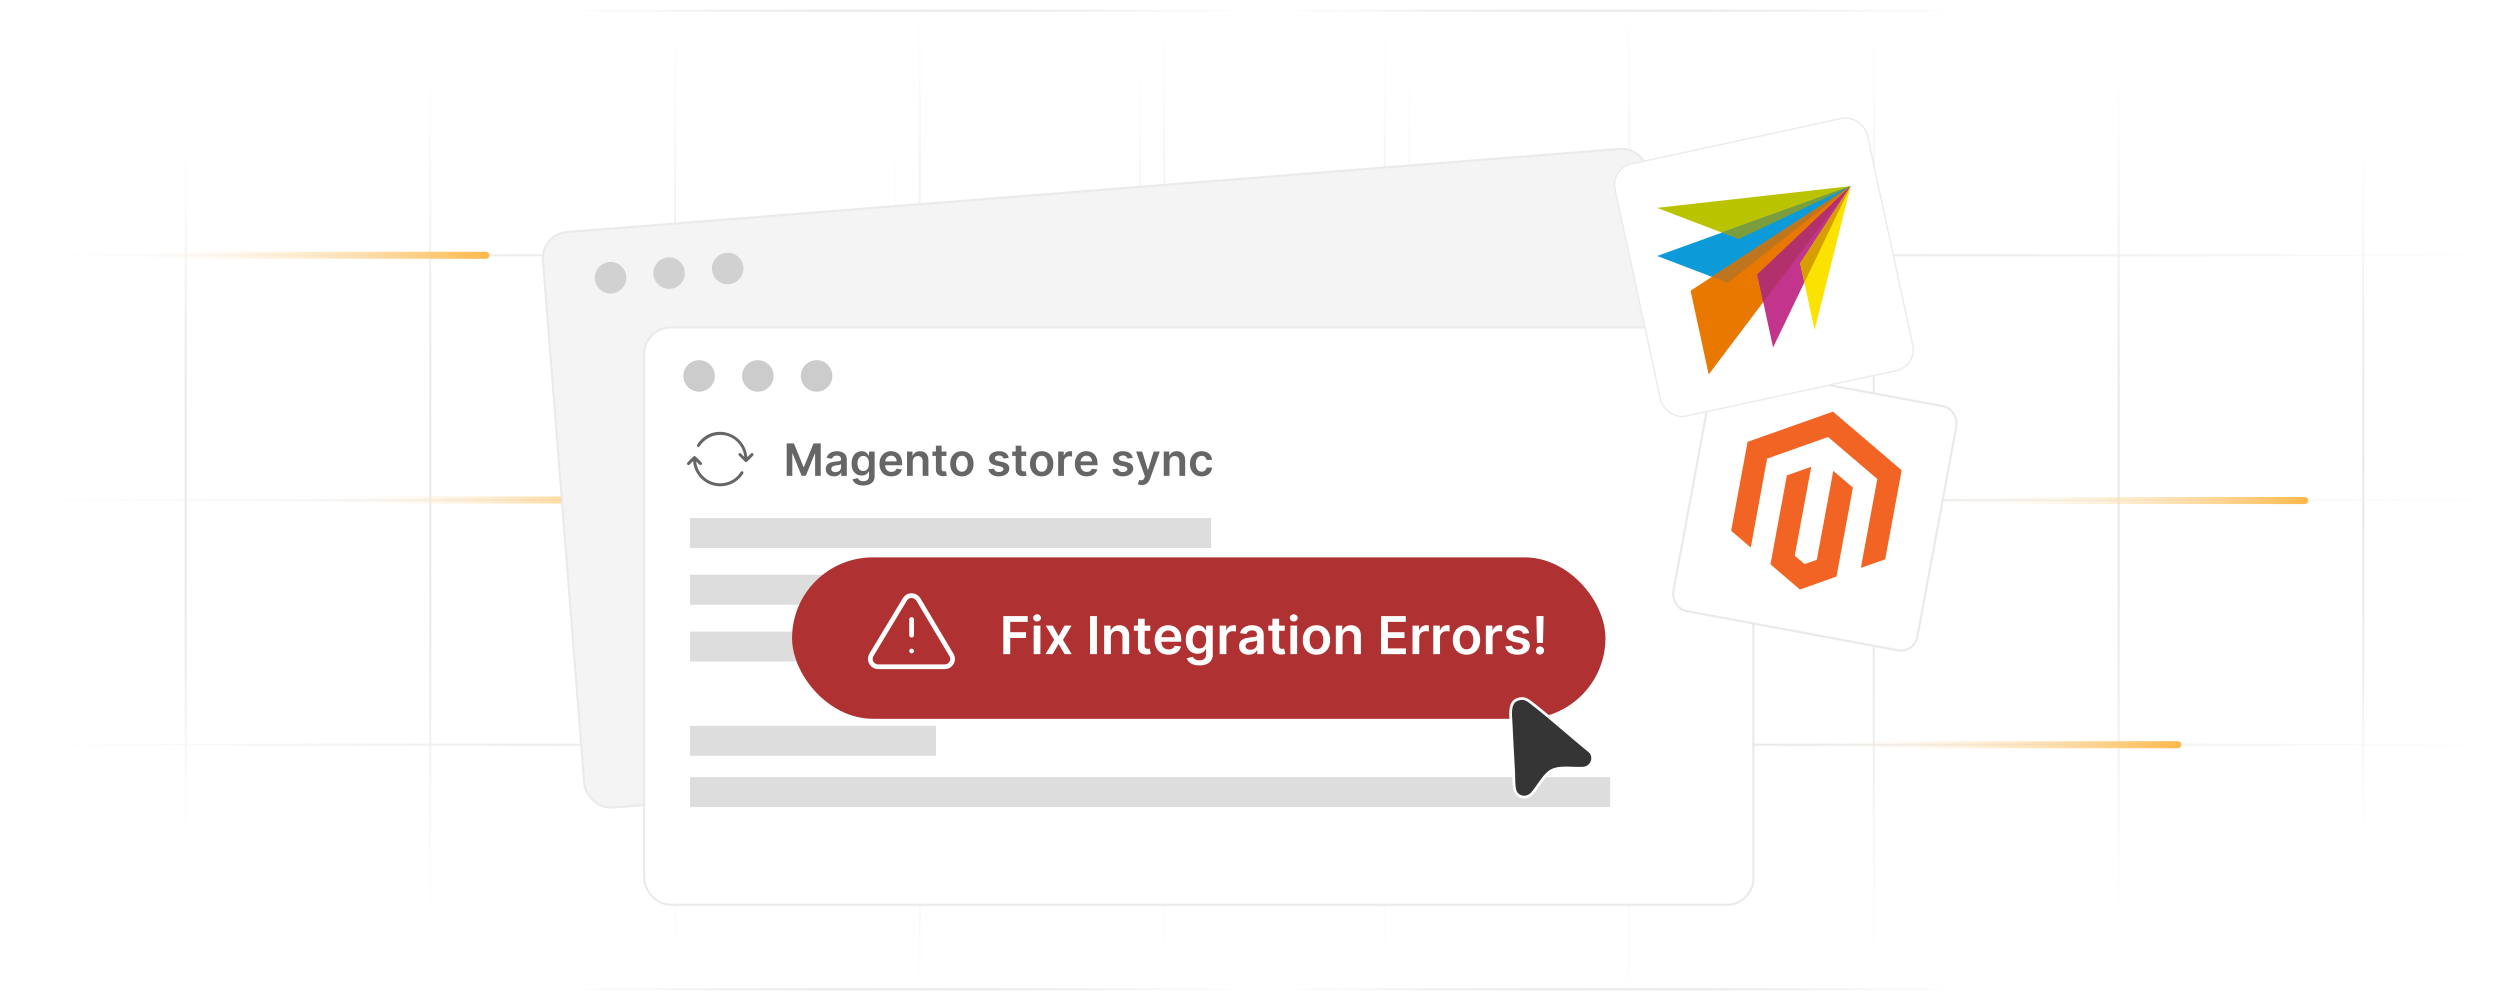 <?xml version="1.0" encoding="UTF-8"?><svg id="Layer_1" xmlns="http://www.w3.org/2000/svg" xmlns:xlink="http://www.w3.org/1999/xlink" viewBox="0 0 1000 400"><defs><clipPath id="clippath"><rect y="-.493" width="1000" height="400.986" fill="none"/></clipPath><linearGradient id="linear-gradient" x1="74.282" y1="-41.449" x2="74.282" y2="254.326" gradientTransform="translate(0 302) scale(1 -1)" gradientUnits="userSpaceOnUse"><stop offset="0" stop-color="#fff" stop-opacity="0"/><stop offset=".02" stop-color="#fcfcfc" stop-opacity=".12"/><stop offset=".07" stop-color="#f8f8f8" stop-opacity=".32"/><stop offset=".12" stop-color="#f4f4f4" stop-opacity=".51"/><stop offset=".17" stop-color="#f1f1f1" stop-opacity=".66"/><stop offset=".22" stop-color="#eee" stop-opacity=".78"/><stop offset=".28" stop-color="#ececec" stop-opacity=".88"/><stop offset=".34" stop-color="#ebebeb" stop-opacity=".95"/><stop offset=".41" stop-color="#eaeaea" stop-opacity=".99"/><stop offset=".5" stop-color="#eaeaea"/><stop offset=".58" stop-color="#eaeaea" stop-opacity=".99"/><stop offset=".65" stop-color="#ebebeb" stop-opacity=".94"/><stop offset=".71" stop-color="#ececec" stop-opacity=".87"/><stop offset=".77" stop-color="#efefef" stop-opacity=".76"/><stop offset=".83" stop-color="#f1f1f1" stop-opacity=".62"/><stop offset=".88" stop-color="#f5f5f5" stop-opacity=".45"/><stop offset=".94" stop-color="#f9f9f9" stop-opacity=".25"/><stop offset=".99" stop-color="#fefefe" stop-opacity=".03"/><stop offset="1" stop-color="#fff" stop-opacity="0"/></linearGradient><linearGradient id="linear-gradient-2" x1="172.095" y1="-74.157" x2="172.095" y2="287.035" xlink:href="#linear-gradient"/><linearGradient id="linear-gradient-3" x1="270.063" y1="-94.56" x2="270.063" y2="307.282" xlink:href="#linear-gradient"/><linearGradient id="linear-gradient-4" x1="367.876" y1="-114.808" x2="367.876" y2="318.808" xlink:href="#linear-gradient"/><linearGradient id="linear-gradient-5" x1="465.689" y1="-94.56" x2="465.689" y2="307.282" xlink:href="#linear-gradient"/><linearGradient id="linear-gradient-6" x1="563.658" y1="-74.157" x2="563.658" y2="287.035" xlink:href="#linear-gradient"/><linearGradient id="linear-gradient-7" x1="661.471" x2="661.471" xlink:href="#linear-gradient"/><linearGradient id="linear-gradient-8" x1="216.796" y1="297.704" x2="512.882" y2="297.704" xlink:href="#linear-gradient"/><linearGradient id="linear-gradient-9" x1="-12.161" y1="199.891" x2="747.914" y2="199.891" xlink:href="#linear-gradient"/><linearGradient id="linear-gradient-10" x1="-12.161" y1="101.922" x2="747.914" y2="101.922" xlink:href="#linear-gradient"/><linearGradient id="linear-gradient-11" x1="-12.161" y1="4.109" x2="747.914" y2="4.109" xlink:href="#linear-gradient"/><linearGradient id="linear-gradient-12" x1="216.796" y1="-93.704" x2="512.882" y2="-93.704" xlink:href="#linear-gradient"/><linearGradient id="linear-gradient-13" x1="358.107" x2="358.107" xlink:href="#linear-gradient"/><linearGradient id="linear-gradient-14" x1="455.92" y1="-74.157" x2="455.92" y2="287.035" xlink:href="#linear-gradient"/><linearGradient id="linear-gradient-15" x1="553.888" y1="-94.56" x2="553.888" y2="307.282" xlink:href="#linear-gradient"/><linearGradient id="linear-gradient-16" x1="651.701" y1="-114.808" x2="651.701" y2="318.808" xlink:href="#linear-gradient"/><linearGradient id="linear-gradient-17" x1="749.514" y1="-94.56" x2="749.514" y2="307.282" xlink:href="#linear-gradient"/><linearGradient id="linear-gradient-18" x1="847.483" y1="-74.157" x2="847.483" y2="287.035" xlink:href="#linear-gradient"/><linearGradient id="linear-gradient-19" x1="945.295" x2="945.295" xlink:href="#linear-gradient"/><linearGradient id="linear-gradient-20" x1="500.621" y1="297.704" x2="796.707" y2="297.704" xlink:href="#linear-gradient"/><linearGradient id="linear-gradient-21" x1="271.664" y1="199.891" x2="1031.738" y2="199.891" xlink:href="#linear-gradient"/><linearGradient id="linear-gradient-22" x1="271.664" y1="101.922" x2="1031.738" y2="101.922" xlink:href="#linear-gradient"/><linearGradient id="linear-gradient-23" x1="271.664" y1="4.109" x2="1031.738" y2="4.109" xlink:href="#linear-gradient"/><linearGradient id="linear-gradient-24" x1="500.621" y1="-93.704" x2="796.707" y2="-93.704" xlink:href="#linear-gradient"/><linearGradient id="linear-gradient-25" x1="44.147" y1="102.109" x2="195.762" y2="102.109" gradientTransform="translate(239.909 204.219) rotate(-180)" gradientUnits="userSpaceOnUse"><stop offset=".003" stop-color="#feb84b"/><stop offset=".997" stop-color="#fff" stop-opacity="0"/></linearGradient><linearGradient id="linear-gradient-26" x1="-30.243" y1="4.218" x2="121.372" y2="4.218" xlink:href="#linear-gradient-25"/><linearGradient id="linear-gradient-27" x1="-632.606" y1="-93.672" x2="-480.991" y2="-93.672" xlink:href="#linear-gradient-25"/><linearGradient id="linear-gradient-28" x1="-683.381" y1="3.999" x2="-531.766" y2="3.999" xlink:href="#linear-gradient-25"/><filter id="drop-shadow-1" x="202.59" y="45.39" width="487.2" height="291.84" filterUnits="userSpaceOnUse"><feOffset dx="0" dy="5.688"/><feGaussianBlur result="blur" stdDeviation="4.55"/><feFlood flood-color="#444" flood-opacity=".09"/><feComposite in2="blur" operator="in"/><feComposite in="SourceGraphic"/></filter><filter id="drop-shadow-2" x="243.39" y="116.91" width="472.32" height="259.2" filterUnits="userSpaceOnUse"><feOffset dx="0" dy="5.688"/><feGaussianBlur result="blur-2" stdDeviation="4.55"/><feFlood flood-color="#444" flood-opacity=".09"/><feComposite in2="blur-2" operator="in"/><feComposite in="SourceGraphic"/></filter><filter id="drop-shadow-3" x="584.401" y="259.441" width="72.48" height="79.2" filterUnits="userSpaceOnUse"><feOffset dx="0" dy="7.999"/><feGaussianBlur result="blur-3" stdDeviation="6.399"/><feFlood flood-color="#444" flood-opacity=".09"/><feComposite in2="blur-3" operator="in"/><feComposite in="SourceGraphic"/></filter><filter id="drop-shadow-4" x="661.401" y="138.201" width="130.56" height="130.8" filterUnits="userSpaceOnUse"><feOffset dx="0" dy="3.316"/><feGaussianBlur result="blur-4" stdDeviation="2.653"/><feFlood flood-color="#444" flood-opacity=".09"/><feComposite in2="blur-4" operator="in"/><feComposite in="SourceGraphic"/></filter><filter id="drop-shadow-5" x="636.365" y="38.525" width="136.8" height="136.8" filterUnits="userSpaceOnUse"><feOffset dx="0" dy="3.448"/><feGaussianBlur result="blur-5" stdDeviation="2.759"/><feFlood flood-color="#444" flood-opacity=".09"/><feComposite in2="blur-5" operator="in"/><feComposite in="SourceGraphic"/></filter></defs><g clip-path="url(#clippath)"><line x1="74.282" y1="47.674" x2="74.282" y2="343.449" fill="none" stroke="url(#linear-gradient)" stroke-miterlimit="10" stroke-width=".85"/><line x1="172.095" y1="14.965" x2="172.095" y2="376.157" fill="none" stroke="url(#linear-gradient-2)" stroke-miterlimit="10" stroke-width=".85"/><line x1="270.063" y1="-5.282" x2="270.063" y2="396.56" fill="none" stroke="url(#linear-gradient-3)" stroke-miterlimit="10" stroke-width=".85"/><line x1="367.876" y1="-16.808" x2="367.876" y2="416.808" fill="none" stroke="url(#linear-gradient-4)" stroke-miterlimit="10" stroke-width=".85"/><line x1="465.689" y1="-5.282" x2="465.689" y2="396.56" fill="none" stroke="url(#linear-gradient-5)" stroke-miterlimit="10" stroke-width=".85"/><line x1="563.658" y1="14.965" x2="563.658" y2="376.157" fill="none" stroke="url(#linear-gradient-6)" stroke-miterlimit="10" stroke-width=".85"/><line x1="661.471" y1="47.674" x2="661.471" y2="343.449" fill="none" stroke="url(#linear-gradient-7)" stroke-miterlimit="10" stroke-width=".85"/><line x1="512.882" y1="4.296" x2="216.796" y2="4.296" fill="none" stroke="url(#linear-gradient-8)" stroke-miterlimit="10" stroke-width=".85"/><line x1="747.914" y1="102.109" x2="-12.161" y2="102.109" fill="none" stroke="url(#linear-gradient-9)" stroke-miterlimit="10" stroke-width=".85"/><line x1="747.914" y1="200.078" x2="-12.161" y2="200.078" fill="none" stroke="url(#linear-gradient-10)" stroke-miterlimit="10" stroke-width=".85"/><line x1="747.914" y1="297.891" x2="-12.161" y2="297.891" fill="none" stroke="url(#linear-gradient-11)" stroke-miterlimit="10" stroke-width=".85"/><line x1="512.882" y1="395.704" x2="216.796" y2="395.704" fill="none" stroke="url(#linear-gradient-12)" stroke-miterlimit="10" stroke-width=".85"/><line x1="358.107" y1="47.674" x2="358.107" y2="343.449" fill="none" stroke="url(#linear-gradient-13)" stroke-miterlimit="10" stroke-width=".85"/><line x1="455.92" y1="14.965" x2="455.92" y2="376.157" fill="none" stroke="url(#linear-gradient-14)" stroke-miterlimit="10" stroke-width=".85"/><line x1="553.888" y1="-5.282" x2="553.888" y2="396.56" fill="none" stroke="url(#linear-gradient-15)" stroke-miterlimit="10" stroke-width=".85"/><line x1="651.701" y1="-16.808" x2="651.701" y2="416.808" fill="none" stroke="url(#linear-gradient-16)" stroke-miterlimit="10" stroke-width=".85"/><line x1="749.514" y1="-5.282" x2="749.514" y2="396.56" fill="none" stroke="url(#linear-gradient-17)" stroke-miterlimit="10" stroke-width=".85"/><line x1="847.483" y1="14.965" x2="847.483" y2="376.157" fill="none" stroke="url(#linear-gradient-18)" stroke-miterlimit="10" stroke-width=".85"/><line x1="945.295" y1="47.674" x2="945.295" y2="343.449" fill="none" stroke="url(#linear-gradient-19)" stroke-miterlimit="10" stroke-width=".85"/><line x1="796.707" y1="4.296" x2="500.621" y2="4.296" fill="none" stroke="url(#linear-gradient-20)" stroke-miterlimit="10" stroke-width=".85"/><line x1="1031.738" y1="102.109" x2="271.664" y2="102.109" fill="none" stroke="url(#linear-gradient-21)" stroke-miterlimit="10" stroke-width=".85"/><line x1="1031.738" y1="200.078" x2="271.664" y2="200.078" fill="none" stroke="url(#linear-gradient-22)" stroke-miterlimit="10" stroke-width=".85"/><line x1="1031.738" y1="297.891" x2="271.664" y2="297.891" fill="none" stroke="url(#linear-gradient-23)" stroke-miterlimit="10" stroke-width=".85"/><line x1="796.707" y1="395.704" x2="500.621" y2="395.704" fill="none" stroke="url(#linear-gradient-24)" stroke-miterlimit="10" stroke-width=".85"/><line x1="194.344" y1="102.109" x2="45.564" y2="102.109" fill="none" stroke="url(#linear-gradient-25)" stroke-linecap="round" stroke-miterlimit="10" stroke-width="2.835"/><line x1="268.734" y1="200" x2="119.954" y2="200" fill="none" stroke="url(#linear-gradient-26)" stroke-linecap="round" stroke-miterlimit="10" stroke-width="2.835"/><line x1="871.097" y1="297.891" x2="722.317" y2="297.891" fill="none" stroke="url(#linear-gradient-27)" stroke-linecap="round" stroke-miterlimit="10" stroke-width="2.835"/><line x1="921.873" y1="200.22" x2="773.093" y2="200.22" fill="none" stroke="url(#linear-gradient-28)" stroke-linecap="round" stroke-miterlimit="10" stroke-width="2.835"/><circle cx="275.862" cy="119.264" r="6.001" fill="#ccc"/><circle cx="298.212" cy="119.264" r="6.001" fill="#ccc"/><circle cx="320.562" cy="119.264" r="6.001" fill="#ccc"/><rect x="224.299" y="70.153" width="443.668" height="230.91" rx="10.514" ry="10.514" transform="translate(-13.225 35.69) rotate(-4.514)" fill="#f4f4f4" filter="url(#drop-shadow-1)" stroke="#eaeaea" stroke-miterlimit="10" stroke-width=".85"/><circle cx="244.218" cy="111.094" r="6.31" fill="#d1d1d1"/><circle cx="267.645" cy="109.245" r="6.31" fill="#d1d1d1"/><circle cx="291.072" cy="107.395" r="6.31" fill="#d1d1d1"/><rect x="257.673" y="125.299" width="443.668" height="230.91" rx="10.514" ry="10.514" fill="#fff" filter="url(#drop-shadow-2)" stroke="#eaeaea" stroke-miterlimit="10" stroke-width=".85"/><rect x="313.388" y="177.353" width="225.227" height="14.696" fill="none"/><path d="M314.67,177.353h2.882l3.859,9.419h.152l3.859-9.419h2.882v12.999h-2.26v-8.931h-.121l-3.592,8.893h-1.688l-3.593-8.912h-.121v8.95h-2.26v-12.999Z" fill="#666"/><path d="M333.573,190.55c-.618,0-1.173-.111-1.667-.333-.493-.222-.882-.551-1.168-.987-.286-.435-.428-.973-.428-1.612,0-.55.102-1.005.305-1.365.203-.359.48-.647.832-.863.351-.216.748-.379,1.19-.492.442-.112.9-.194,1.375-.245.571-.059,1.035-.113,1.39-.162s.614-.125.777-.229.245-.266.245-.486v-.038c0-.478-.142-.848-.425-1.111-.284-.262-.692-.394-1.225-.394-.563,0-1.008.123-1.336.368-.328.246-.549.536-.663.87l-2.146-.305c.169-.592.448-1.088.838-1.488.389-.4.865-.7,1.428-.901.562-.201,1.185-.302,1.866-.302.47,0,.937.055,1.403.165.465.11.891.291,1.276.543.385.252.695.593.93,1.025s.352.971.352,1.619v6.525h-2.209v-1.339h-.076c-.14.271-.335.524-.587.759s-.567.423-.946.565c-.378.142-.822.212-1.33.212ZM334.169,188.861c.461,0,.861-.092,1.2-.276.338-.184.6-.429.784-.733s.276-.637.276-.997v-1.149c-.072.06-.194.114-.365.165s-.363.095-.574.133c-.212.038-.421.072-.628.102-.207.03-.387.055-.54.076-.343.047-.65.123-.92.229-.271.106-.485.253-.641.441-.157.188-.235.431-.235.727,0,.423.154.743.463.959.309.216.702.324,1.181.324Z" fill="#666"/><path d="M345.277,194.212c-.825,0-1.534-.111-2.127-.334-.593-.222-1.069-.519-1.428-.892-.36-.373-.609-.785-.749-1.238l2.069-.501c.093.19.229.38.406.568.178.189.418.345.72.47.303.125.685.188,1.146.188.651,0,1.191-.158,1.619-.473.427-.315.641-.833.641-1.552v-1.847h-.114c-.119.237-.291.48-.518.73-.227.25-.525.459-.895.628s-.835.254-1.393.254c-.749,0-1.427-.177-2.035-.53-.607-.353-1.089-.882-1.447-1.587-.357-.705-.536-1.588-.536-2.65,0-1.07.179-1.975.536-2.713.358-.738.841-1.299,1.451-1.682s1.289-.575,2.038-.575c.571,0,1.042.097,1.412.289s.665.423.886.692c.22.269.387.521.501.758h.127v-1.612h2.266v9.909c0,.834-.199,1.523-.596,2.069-.398.546-.942.954-1.631,1.225-.69.271-1.473.406-2.349.406ZM345.296,188.411c.486,0,.901-.118,1.244-.355.343-.237.603-.578.781-1.022s.267-.978.267-1.6c0-.613-.088-1.151-.264-1.612-.176-.461-.434-.82-.774-1.076s-.758-.384-1.253-.384c-.512,0-.94.133-1.282.4s-.601.632-.774,1.095c-.174.463-.26.989-.26,1.577,0,.597.088,1.118.263,1.565.176.446.436.793.781,1.041.345.248.769.371,1.273.371Z" fill="#666"/><path d="M356.531,190.543c-.978,0-1.821-.204-2.53-.612-.709-.409-1.253-.988-1.634-1.739-.381-.751-.571-1.637-.571-2.657,0-1.003.191-1.884.574-2.644.383-.76.919-1.352,1.609-1.777.69-.425,1.5-.638,2.431-.638.601,0,1.169.097,1.704.289s1.009.49,1.422.892c.413.402.737.913.975,1.533.237.62.355,1.357.355,2.212v.705h-7.992v-1.549h5.789c-.004-.44-.1-.833-.286-1.177-.186-.345-.446-.617-.778-.816-.332-.199-.718-.298-1.158-.298-.47,0-.882.113-1.238.34s-.632.522-.829.889-.297.767-.301,1.203v1.352c0,.567.103,1.053.311,1.457.207.404.497.713.87.927.372.213.808.32,1.308.32.334,0,.637-.047.908-.143.271-.095.505-.236.705-.422.199-.186.349-.416.451-.692l2.146.241c-.136.567-.393,1.061-.771,1.482-.379.421-.862.747-1.45.978-.588.231-1.261.346-2.019.346Z" fill="#666"/><path d="M365.106,184.64v5.713h-2.298v-9.75h2.196v1.657h.114c.224-.546.583-.98,1.076-1.301.493-.321,1.103-.482,1.831-.482.673,0,1.26.144,1.761.432.501.288.891.705,1.168,1.25s.414,1.208.41,1.987v6.208h-2.298v-5.853c0-.651-.169-1.162-.505-1.53s-.801-.552-1.393-.552c-.402,0-.759.088-1.07.264s-.554.428-.73.758c-.175.33-.263.73-.263,1.2Z" fill="#666"/><path d="M378.576,180.603v1.777h-5.605v-1.777h5.605ZM374.354,178.268h2.298v9.153c0,.309.047.545.143.708.095.163.221.274.378.333.156.06.33.089.52.089.144,0,.276-.01.397-.032.121-.021.213-.04.276-.057l.387,1.796c-.123.043-.297.089-.524.14s-.502.081-.828.089c-.576.017-1.094-.071-1.555-.263-.461-.193-.826-.492-1.095-.898-.269-.406-.401-.914-.397-1.523v-9.534Z" fill="#666"/><path d="M384.752,190.543c-.952,0-1.777-.209-2.476-.628s-1.239-1.005-1.622-1.758c-.383-.753-.574-1.633-.574-2.641s.191-1.889.574-2.647c.383-.757.924-1.346,1.622-1.765s1.523-.628,2.476-.628,1.777.209,2.476.628,1.239,1.007,1.622,1.765c.383.758.574,1.64.574,2.647s-.191,1.888-.574,2.641c-.383.753-.923,1.339-1.622,1.758s-1.523.628-2.476.628ZM384.764,188.703c.516,0,.948-.143,1.295-.428.347-.286.606-.67.777-1.152s.257-1.02.257-1.612c0-.597-.086-1.137-.257-1.622s-.431-.871-.777-1.159c-.347-.288-.779-.432-1.295-.432-.529,0-.968.144-1.317.432-.349.288-.609.674-.781,1.159s-.257,1.025-.257,1.622c0,.593.085,1.13.257,1.612s.432.867.781,1.152.788.428,1.317.428Z" fill="#666"/><path d="M403.508,183.18l-2.095.229c-.06-.211-.162-.41-.308-.597-.146-.186-.342-.336-.587-.451-.246-.114-.546-.171-.901-.171-.478,0-.879.104-1.203.311-.324.207-.483.476-.479.806-.004.284.101.514.314.692.214.178.568.324,1.063.438l1.663.355c.922.199,1.609.514,2.06.946s.678.997.683,1.695c-.004.614-.183,1.154-.537,1.622-.353.467-.843.833-1.469,1.095-.626.262-1.346.394-2.158.394-1.193,0-2.154-.251-2.882-.752-.728-.501-1.162-1.201-1.301-2.098l2.241-.216c.102.44.317.772.647.997.33.225.759.336,1.289.336.546,0,.985-.112,1.317-.336.332-.224.498-.501.498-.832,0-.279-.107-.51-.321-.692-.214-.182-.545-.321-.993-.419l-1.663-.349c-.935-.194-1.627-.523-2.076-.987-.449-.463-.671-1.051-.666-1.762-.004-.601.16-1.122.492-1.565.333-.442.796-.785,1.39-1.028.595-.243,1.281-.365,2.06-.365,1.143,0,2.042.244,2.701.73.658.487,1.065,1.145,1.222,1.974Z" fill="#666"/><path d="M410.483,180.603v1.777h-5.605v-1.777h5.605ZM406.262,178.268h2.298v9.153c0,.309.047.545.143.708.095.163.221.274.378.333.156.06.33.089.52.089.144,0,.276-.01.397-.032.121-.021.213-.04.276-.057l.387,1.796c-.123.043-.297.089-.524.14s-.502.081-.828.089c-.576.017-1.094-.071-1.555-.263-.461-.193-.826-.492-1.095-.898-.269-.406-.401-.914-.397-1.523v-9.534Z" fill="#666"/><path d="M416.659,190.543c-.952,0-1.777-.209-2.476-.628s-1.239-1.005-1.622-1.758c-.383-.753-.574-1.633-.574-2.641s.191-1.889.574-2.647c.383-.757.924-1.346,1.622-1.765s1.523-.628,2.476-.628,1.777.209,2.476.628,1.239,1.007,1.622,1.765c.383.758.574,1.64.574,2.647s-.191,1.888-.574,2.641c-.383.753-.923,1.339-1.622,1.758s-1.523.628-2.476.628ZM416.672,188.703c.516,0,.948-.143,1.295-.428.347-.286.606-.67.777-1.152s.257-1.02.257-1.612c0-.597-.086-1.137-.257-1.622s-.431-.871-.777-1.159c-.347-.288-.779-.432-1.295-.432-.529,0-.968.144-1.317.432-.349.288-.609.674-.781,1.159s-.257,1.025-.257,1.622c0,.593.085,1.13.257,1.612s.432.867.781,1.152.788.428,1.317.428Z" fill="#666"/><path d="M423.273,190.353v-9.75h2.228v1.625h.102c.178-.562.483-.998.917-1.304.434-.307.93-.46,1.489-.46.127,0,.27.005.428.016s.291.026.397.047v2.114c-.098-.034-.251-.065-.46-.092s-.412-.042-.606-.042c-.419,0-.794.09-1.127.27-.332.18-.593.428-.784.746s-.286.684-.286,1.098v5.732h-2.298Z" fill="#666"/><path d="M434.679,190.543c-.978,0-1.821-.204-2.53-.612-.709-.409-1.253-.988-1.634-1.739-.381-.751-.571-1.637-.571-2.657,0-1.003.191-1.884.574-2.644.383-.76.919-1.352,1.609-1.777.69-.425,1.5-.638,2.431-.638.601,0,1.169.097,1.704.289s1.009.49,1.422.892c.413.402.737.913.975,1.533.237.62.355,1.357.355,2.212v.705h-7.992v-1.549h5.789c-.004-.44-.1-.833-.286-1.177-.186-.345-.446-.617-.778-.816-.332-.199-.718-.298-1.158-.298-.47,0-.882.113-1.238.34s-.632.522-.829.889-.297.767-.301,1.203v1.352c0,.567.103,1.053.311,1.457.207.404.497.713.87.927.372.213.808.32,1.308.32.334,0,.637-.047.908-.143.271-.095.505-.236.705-.422.199-.186.349-.416.451-.692l2.146.241c-.136.567-.393,1.061-.771,1.482-.379.421-.862.747-1.45.978-.588.231-1.261.346-2.019.346Z" fill="#666"/><path d="M453.099,183.18l-2.095.229c-.06-.211-.162-.41-.308-.597-.146-.186-.342-.336-.587-.451-.246-.114-.546-.171-.901-.171-.478,0-.879.104-1.203.311-.324.207-.483.476-.479.806-.004.284.101.514.314.692.214.178.568.324,1.063.438l1.663.355c.922.199,1.609.514,2.06.946s.678.997.683,1.695c-.004.614-.183,1.154-.537,1.622-.353.467-.843.833-1.469,1.095-.626.262-1.346.394-2.158.394-1.193,0-2.154-.251-2.882-.752-.728-.501-1.162-1.201-1.301-2.098l2.241-.216c.102.44.317.772.647.997.33.225.759.336,1.289.336.546,0,.985-.112,1.317-.336.332-.224.498-.501.498-.832,0-.279-.107-.51-.321-.692-.214-.182-.545-.321-.993-.419l-1.663-.349c-.935-.194-1.627-.523-2.076-.987-.449-.463-.671-1.051-.666-1.762-.004-.601.16-1.122.492-1.565.333-.442.796-.785,1.39-1.028.595-.243,1.281-.365,2.06-.365,1.143,0,2.042.244,2.701.73.658.487,1.065,1.145,1.222,1.974Z" fill="#666"/><path d="M456.634,194.009c-.314,0-.602-.024-.867-.073-.264-.048-.475-.104-.631-.168l.533-1.79c.334.097.632.144.895.14.262-.004.494-.086.695-.245.201-.159.372-.422.511-.79l.197-.527-3.536-9.953h2.438l2.247,7.363h.102l2.253-7.363h2.444l-3.904,10.931c-.182.516-.423.96-.724,1.33-.301.371-.667.654-1.102.851-.434.197-.951.295-1.552.295Z" fill="#666"/><path d="M467.8,184.64v5.713h-2.298v-9.75h2.196v1.657h.114c.225-.546.583-.98,1.076-1.301.492-.321,1.103-.482,1.831-.482.673,0,1.26.144,1.762.432.501.288.891.705,1.168,1.25.276.546.413,1.208.409,1.987v6.208h-2.298v-5.853c0-.651-.168-1.162-.505-1.53-.336-.368-.801-.552-1.394-.552-.401,0-.758.088-1.069.264-.31.176-.555.428-.73.758-.176.33-.264.73-.264,1.2Z" fill="#666"/><path d="M480.653,190.543c-.974,0-1.809-.214-2.504-.641-.696-.427-1.231-1.019-1.606-1.774-.374-.755-.561-1.626-.561-2.612,0-.99.19-1.865.571-2.624s.919-1.352,1.615-1.777,1.52-.638,2.473-.638c.791,0,1.492.145,2.104.435.611.29,1.099.698,1.463,1.225.363.527.571,1.142.622,1.844h-2.196c-.089-.47-.3-.862-.632-1.177s-.775-.473-1.33-.473c-.47,0-.882.126-1.237.378s-.632.612-.828,1.082c-.197.47-.296,1.033-.296,1.688,0,.665.098,1.235.292,1.711.195.476.469.842.822,1.098.353.256.769.384,1.247.384.339,0,.643-.065.911-.193.269-.129.494-.316.676-.562.183-.245.307-.543.375-.895h2.196c-.056.69-.259,1.3-.609,1.831-.352.531-.83.946-1.435,1.244-.606.298-1.316.447-2.133.447Z" fill="#666"/><rect x="275.987" y="207.213" width="208.44" height="11.982" fill="#ddd"/><rect x="275.987" y="229.922" width="307.494" height="11.982" fill="#ddd"/><rect x="275.987" y="252.631" width="307.494" height="11.982" fill="#ddd"/><rect x="275.987" y="290.325" width="98.392" height="11.982" fill="#ddd"/><rect x="275.987" y="310.847" width="368.084" height="11.982" fill="#ddd"/><rect x="316.827" y="222.955" width="325.358" height="64.553" rx="32.276" ry="32.276" fill="#af3131"/><rect x="382.683" y="246.437" width="253.686" height="17.589" fill="none"/><path d="M401.332,261.66v-15.225h9.753v2.312h-6.995v4.133h6.326v2.312h-6.326v6.468h-2.758Z" fill="#fff"/><path d="M414.823,248.621c-.426,0-.792-.144-1.1-.431-.307-.287-.461-.632-.461-1.033s.154-.745.461-1.029c.308-.285.674-.428,1.1-.428.431,0,.799.144,1.104.431.305.288.458.632.458,1.033s-.153.745-.458,1.03-.673.427-1.104.427ZM413.471,261.66v-11.418h2.691v11.418h-2.691Z" fill="#fff"/><path d="M421.127,250.242l2.305,4.215,2.341-4.215h2.847l-3.442,5.709,3.502,5.709h-2.833l-2.416-4.11-2.394,4.11h-2.854l3.479-5.709-3.39-5.709h2.854Z" fill="#fff"/><path d="M438.774,246.435v15.225h-2.758v-15.225h2.758Z" fill="#fff"/><path d="M444.342,254.97v6.69h-2.691v-11.418h2.572v1.94h.134c.263-.64.683-1.147,1.26-1.524.577-.376,1.292-.565,2.144-.565.788,0,1.476.168,2.063.505.587.337,1.043.825,1.368,1.465.325.639.484,1.415.479,2.326v7.271h-2.691v-6.854c0-.764-.197-1.36-.591-1.792-.394-.431-.938-.646-1.631-.646-.471,0-.889.102-1.253.309-.364.205-.649.502-.855.888-.206.387-.309.856-.309,1.405Z" fill="#fff"/><path d="M460.116,250.242v2.081h-6.564v-2.081h6.564ZM455.173,247.507h2.691v10.719c0,.362.056.639.167.829.112.19.259.321.442.391.183.069.387.103.609.103.169,0,.324-.012.465-.037.141-.024.249-.047.323-.066l.454,2.103c-.144.05-.348.103-.613.163s-.588.095-.97.104c-.674.019-1.281-.083-1.821-.309s-.968-.576-1.282-1.052c-.315-.476-.47-1.07-.464-1.784v-11.165Z" fill="#fff"/><path d="M467.423,261.883c-1.145,0-2.132-.238-2.962-.717s-1.469-1.157-1.914-2.037c-.446-.88-.67-1.917-.67-3.111,0-1.174.225-2.206.673-3.096.449-.89,1.077-1.583,1.885-2.081s1.757-.747,2.847-.747c.704,0,1.369.112,1.996.338s1.183.573,1.665,1.044c.483.472.864,1.069,1.142,1.796.277.726.416,1.59.416,2.591v.825h-9.358v-1.815h6.779c-.005-.516-.117-.975-.335-1.379-.218-.403-.521-.722-.91-.955-.39-.233-.842-.35-1.357-.35-.55,0-1.033.133-1.449.398-.416.266-.739.612-.97,1.041s-.349.898-.353,1.409v1.583c0,.664.121,1.232.364,1.706s.582.835,1.019,1.085c.436.251.946.376,1.531.376.392,0,.746-.056,1.063-.168.316-.111.592-.275.825-.494.232-.218.408-.488.527-.81l2.513.282c-.159.664-.46,1.242-.903,1.735s-1.01.875-1.698,1.145c-.69.27-1.478.404-2.364.404Z" fill="#fff"/><path d="M479.742,266.18c-.967,0-1.797-.13-2.49-.39-.694-.261-1.252-.608-1.673-1.045s-.714-.919-.877-1.449l2.423-.588c.109.224.268.445.476.666.209.22.49.403.844.55.354.146.802.219,1.342.219.764,0,1.395-.185,1.895-.554.501-.369.751-.975.751-1.817v-2.163h-.134c-.139.277-.341.562-.606.855-.266.293-.614.538-1.048.736-.435.198-.978.298-1.632.298-.877,0-1.672-.207-2.383-.621s-1.276-1.033-1.694-1.858c-.419-.825-.629-1.859-.629-3.103,0-1.254.21-2.313.629-3.178.418-.865.984-1.522,1.698-1.971.714-.448,1.509-.672,2.386-.672.669,0,1.221.112,1.654.338s.779.495,1.037.81c.258.315.453.61.587.888h.149v-1.888h2.653v11.604c0,.977-.233,1.784-.699,2.424-.466.639-1.103,1.117-1.91,1.435s-1.725.476-2.75.476ZM479.764,259.386c.569,0,1.055-.139,1.457-.417.401-.277.706-.676.914-1.196s.312-1.145.312-1.873c0-.719-.103-1.349-.309-1.889-.206-.54-.509-.96-.907-1.26-.399-.3-.889-.45-1.468-.45-.601,0-1.101.156-1.502.469s-.704.739-.907,1.282-.305,1.158-.305,1.848c0,.698.102,1.31.309,1.832s.511.93.914,1.219c.404.29.901.435,1.491.435Z" fill="#fff"/><path d="M487.867,261.66v-11.418h2.609v1.903h.118c.209-.659.566-1.169,1.074-1.528.509-.359,1.09-.539,1.743-.539.149,0,.316.007.502.019.186.013.341.031.465.056v2.476c-.114-.039-.294-.075-.539-.107s-.481-.049-.71-.049c-.49,0-.931.105-1.319.316s-.695.502-.918.873c-.223.372-.335.801-.335,1.286v6.713h-2.69Z" fill="#fff"/><path d="M499.455,261.891c-.724,0-1.374-.13-1.951-.391-.577-.26-1.033-.645-1.367-1.155-.335-.511-.502-1.14-.502-1.889,0-.644.119-1.177.356-1.598.238-.422.562-.759.974-1.012.412-.252.876-.444,1.395-.576.518-.131,1.054-.227,1.609-.286.669-.069,1.211-.132,1.628-.19.416-.057.72-.145.91-.268.19-.121.286-.31.286-.568v-.045c0-.56-.166-.993-.498-1.301s-.81-.461-1.435-.461c-.659,0-1.181.144-1.565.432-.385.287-.644.627-.777,1.018l-2.513-.356c.198-.693.525-1.274.981-1.743.456-.468,1.014-.82,1.673-1.056s1.388-.352,2.186-.352c.55,0,1.098.065,1.643.193s1.043.34,1.494.635.815.695,1.089,1.201c.275.505.413,1.137.413,1.895v7.642h-2.587v-1.568h-.09c-.163.317-.393.613-.688.888-.295.275-.664.496-1.107.662-.444.166-.963.249-1.558.249ZM500.154,259.913c.54,0,1.009-.107,1.406-.323s.702-.502.918-.858c.215-.357.323-.746.323-1.167v-1.346c-.085.069-.227.134-.428.193-.2.06-.425.111-.673.156-.248.044-.493.084-.736.119-.243.034-.454.065-.632.089-.401.055-.761.144-1.078.268s-.567.296-.751.517-.275.504-.275.852c0,.495.182.869.543,1.122s.822.379,1.383.379Z" fill="#fff"/><path d="M513.898,250.242v2.081h-6.564v-2.081h6.564ZM508.955,247.507h2.691v10.719c0,.362.056.639.167.829s.259.321.442.391.387.103.609.103c.169,0,.323-.012.465-.037.142-.024.249-.047.323-.066l.453,2.103c-.144.05-.348.103-.613.163-.265.06-.588.095-.97.104-.674.019-1.281-.083-1.821-.309s-.968-.576-1.282-1.052-.47-1.07-.465-1.784v-11.165Z" fill="#fff"/><path d="M517.504,248.621c-.426,0-.793-.144-1.1-.431-.308-.287-.461-.632-.461-1.033s.153-.745.461-1.029c.307-.285.674-.428,1.1-.428.432,0,.8.144,1.105.431.305.288.457.632.457,1.033s-.152.745-.457,1.03-.673.427-1.105.427ZM516.151,261.66v-11.418h2.69v11.418h-2.69Z" fill="#fff"/><path d="M526.588,261.883c-1.115,0-2.081-.245-2.899-.735-.817-.491-1.45-1.177-1.899-2.06-.448-.882-.673-1.913-.673-3.092,0-1.18.225-2.213.673-3.101.449-.887,1.082-1.575,1.899-2.066.818-.49,1.784-.735,2.899-.735s2.081.245,2.899.735c.817.491,1.45,1.18,1.899,2.066.448.888.672,1.921.672,3.101,0,1.179-.224,2.21-.672,3.092-.449.883-1.082,1.568-1.899,2.06-.818.49-1.784.735-2.899.735ZM526.602,259.728c.605,0,1.11-.167,1.517-.502s.71-.784.911-1.35c.2-.565.301-1.193.301-1.888,0-.699-.101-1.332-.301-1.899-.201-.567-.505-1.02-.911-1.356s-.912-.506-1.517-.506c-.619,0-1.134.169-1.542.506-.409.337-.714.789-.915,1.356-.2.567-.301,1.2-.301,1.899,0,.694.101,1.323.301,1.888.201.565.506,1.015.915,1.35.408.335.923.502,1.542.502Z" fill="#fff"/><path d="M537.024,254.97v6.69h-2.69v-11.418h2.572v1.94h.134c.263-.64.683-1.147,1.26-1.524.577-.376,1.292-.565,2.144-.565.788,0,1.476.168,2.062.505.588.337,1.044.825,1.368,1.465.324.639.484,1.415.479,2.326v7.271h-2.691v-6.854c0-.764-.196-1.36-.591-1.792-.394-.431-.938-.646-1.632-.646-.471,0-.888.102-1.252.309-.364.205-.649.502-.856.888-.205.387-.309.856-.309,1.405Z" fill="#fff"/><path d="M552.413,261.66v-15.225h9.901v2.312h-7.144v4.133h6.631v2.312h-6.631v4.156h7.203v2.312h-9.961Z" fill="#fff"/><path d="M565.013,261.66v-11.418h2.609v1.903h.118c.209-.659.566-1.169,1.074-1.528.509-.359,1.09-.539,1.743-.539.149,0,.316.007.502.019.186.013.341.031.465.056v2.476c-.114-.039-.294-.075-.539-.107s-.481-.049-.71-.049c-.49,0-.931.105-1.319.316s-.695.502-.918.873c-.223.372-.335.801-.335,1.286v6.713h-2.69Z" fill="#fff"/><path d="M573.315,261.66v-11.418h2.609v1.903h.118c.209-.659.566-1.169,1.074-1.528.509-.359,1.09-.539,1.743-.539.149,0,.316.007.502.019.186.013.341.031.465.056v2.476c-.114-.039-.294-.075-.539-.107s-.481-.049-.71-.049c-.49,0-.931.105-1.319.316s-.695.502-.918.873c-.223.372-.335.801-.335,1.286v6.713h-2.69Z" fill="#fff"/><path d="M586.599,261.883c-1.115,0-2.081-.245-2.899-.735-.817-.491-1.45-1.177-1.899-2.06-.448-.882-.673-1.913-.673-3.092,0-1.18.225-2.213.673-3.101.449-.887,1.082-1.575,1.899-2.066.818-.49,1.784-.735,2.899-.735s2.081.245,2.899.735c.817.491,1.45,1.18,1.899,2.066.448.888.672,1.921.672,3.101,0,1.179-.224,2.21-.672,3.092-.449.883-1.082,1.568-1.899,2.06-.818.49-1.784.735-2.899.735ZM586.613,259.728c.605,0,1.11-.167,1.517-.502s.71-.784.911-1.35c.2-.565.301-1.193.301-1.888,0-.699-.101-1.332-.301-1.899-.201-.567-.505-1.02-.911-1.356s-.912-.506-1.517-.506c-.619,0-1.134.169-1.542.506-.409.337-.714.789-.915,1.356-.2.567-.301,1.2-.301,1.899,0,.694.101,1.323.301,1.888.201.565.506,1.015.915,1.35.408.335.923.502,1.542.502Z" fill="#fff"/><path d="M594.345,261.66v-11.418h2.609v1.903h.118c.209-.659.566-1.169,1.074-1.528.509-.359,1.09-.539,1.743-.539.149,0,.316.007.502.019.186.013.341.031.465.056v2.476c-.114-.039-.294-.075-.539-.107s-.481-.049-.71-.049c-.49,0-.931.105-1.319.316s-.695.502-.918.873c-.223.372-.335.801-.335,1.286v6.713h-2.69Z" fill="#fff"/><path d="M611.672,253.26l-2.453.268c-.069-.247-.19-.48-.36-.698s-.4-.395-.688-.528c-.288-.134-.64-.2-1.056-.2-.56,0-1.03.121-1.409.364s-.566.558-.56.944c-.006.332.117.602.367.81.251.208.666.38,1.245.514l1.948.416c1.08.232,1.884.602,2.412,1.107.527.506.794,1.167.799,1.984-.005.719-.214,1.353-.628,1.899-.414.548-.987.976-1.721,1.282-.733.308-1.576.461-2.527.461-1.397,0-2.523-.293-3.375-.881-.853-.587-1.36-1.406-1.524-2.456l2.624-.253c.119.516.372.904.759,1.167s.89.394,1.509.394c.64,0,1.153-.131,1.542-.394.39-.263.584-.588.584-.974,0-.327-.125-.598-.375-.81-.251-.213-.639-.377-1.164-.49l-1.947-.409c-1.096-.228-1.905-.613-2.431-1.156s-.786-1.23-.78-2.062c-.006-.704.186-1.315.575-1.833.39-.518.932-.919,1.629-1.204.695-.284,1.5-.427,2.412-.427,1.338,0,2.392.284,3.163.855.77.57,1.247,1.341,1.431,2.312Z" fill="#fff"/><path d="M615.99,261.823c-.451,0-.836-.158-1.155-.476-.32-.316-.479-.703-.479-1.159,0-.446.159-.828.479-1.145.319-.317.704-.477,1.155-.477.441,0,.824.159,1.148.477.325.316.487.698.487,1.145,0,.302-.076.577-.227.825-.151.248-.35.444-.595.591s-.517.219-.815.219ZM617.433,246.435l-.245,10.75h-2.394l-.238-10.75h2.877Z" fill="#fff"/><path d="M361.963,239.732l-13.407,22.24c-.946,1.577-.316,3.47,1.104,4.259.473.316.946.473,1.577.473h26.657c1.735,0,3.155-1.42,3.155-3.155,0-.473-.158-1.104-.473-1.577l-13.249-22.24c-.946-1.42-2.839-1.893-4.259-1.104-.473.316-.789.631-1.104,1.104Z" fill="none" stroke="#fff" stroke-linecap="round" stroke-linejoin="round" stroke-width="1.888"/><line x1="364.644" y1="247.776" x2="364.644" y2="254.086" fill="none" stroke="#fff" stroke-linecap="round" stroke-linejoin="round" stroke-width="1.888"/><line x1="364.644" y1="260.395" x2="364.644" y2="260.395" fill="none" stroke="#fff" stroke-linecap="round" stroke-linejoin="round" stroke-width="1.888"/><g filter="url(#drop-shadow-3)"><path d="M608.105,271.481c1.894-.258,2.888.439,4.279,1.515,8.145,6.298,15.809,13.321,23.803,19.799,2.003,2.562.341,6.216-2.87,6.469-3.875.305-9.424-.867-12.807,1.042-2.928,1.653-5.34,6.502-7.66,9.063-1.841,2.032-5.011,2.025-6.508-.371-.996-1.594-.769-6.107-.877-8.152-.344-6.528-.751-13.059-1.034-19.589-.15-3.464-1.199-9.112,3.673-9.776Z" fill="#353535" stroke="#fff" stroke-miterlimit="10" stroke-width="1.096"/></g><circle cx="279.639" cy="150.378" r="6.31" fill="#ccc"/><circle cx="303.139" cy="150.378" r="6.31" fill="#ccc"/><circle cx="326.638" cy="150.378" r="6.31" fill="#ccc"/><path d="M278.48,184.592c.24,3.026,2.068,5.83,4.66,7.368,4,2.374,9.133,1.553,12.202-1.912.361-.407.663-.994.99-1.349.457-.497,1.209-.108,1.051.584-.043.186-.71,1.057-.874,1.256-3.363,4.103-9.234,5.194-13.856,2.53-3.093-1.783-5.123-5.014-5.422-8.582-.081-.082-1.327,1.47-1.7,1.547-.602.124-.952-.501-.585-1.001.3-.409,2.031-2.14,2.441-2.444.288-.213.507-.236.807-.025.394.277,2.129,2.033,2.443,2.441.395.513.06,1.156-.561,1.028-.42-.086-1.183-1.189-1.596-1.443Z" fill="#666"/><path d="M301.222,181.388c.273.26.202.594-.007.867-.324.421-2.034,2.149-2.444,2.441-.232.165-.43.22-.697.074l-2.683-2.72c-.179-.571.414-1.061.914-.707.447.317.901,1.012,1.4,1.327-.384-4.369-3.901-8.024-8.243-8.617-3.994-.546-7.618,1.343-9.769,4.661-.533.287-1-.104-.899-.691.037-.214.705-1.085.882-1.3,6.181-7.527,18.067-3.813,19.223,5.871.009.079.002.129.08.179.103-.002,1.198-1.279,1.464-1.445.253-.158.558-.15.779.061Z" fill="#666"/><rect x="676.925" y="150.585" width="99.269" height="99.269" rx="6.632" ry="6.632" transform="translate(48.589 -128.92) rotate(10.489)" fill="#fff" filter="url(#drop-shadow-4)" stroke="#eaeaea" stroke-miterlimit="10" stroke-width=".896"/><polygon points="733.179 164.642 699.036 176.737 692.452 212.3 700.315 219.021 706.838 183.438 731.235 174.796 750.92 191.599 744.337 227.155 754.082 223.71 760.672 188.116 733.179 164.642" fill="#f16423"/><polygon points="726.725 223.903 721.853 225.645 717.899 222.293 724.488 186.706 714.749 190.16 708.179 225.734 719.964 235.801 734.588 230.623 741.173 195.052 733.309 188.339 726.725 223.903" fill="#f16423"/><rect x="653.227" y="51.919" width="103.219" height="103.219" rx="8.562" ry="8.562" transform="translate(-5.959 151.298) rotate(-12.201)" fill="#fff" filter="url(#drop-shadow-5)" stroke="#eaeaea" stroke-miterlimit="10" stroke-width=".559"/><polygon points="662.788 83.141 695.472 95.618 740.279 74.429 662.788 83.141" fill="#bac300"/><polygon points="662.857 102.388 691.078 113.149 740.279 74.429 662.857 102.388" fill="#0c9ad8"/><polygon points="688.709 93.059 695.472 95.618 740.279 74.429 688.709 93.059" fill="#7b9d3e"/><polygon points="676.234 116.288 683.478 149.787 740.279 74.429 740.279 74.429 676.234 116.288" fill="#e87800"/><polygon points="684.696 110.719 691.078 113.149 740.279 74.429 684.696 110.719" fill="#bf751e"/><polygon points="702.915 109.813 709.226 138.999 740.279 74.429 740.279 74.429 702.915 109.813" fill="#c3348d"/><polygon points="702.915 109.813 705.306 120.867 740.279 74.429 702.915 109.813" fill="#b2316c"/><polygon points="720.078 105.326 725.849 132.018 740.279 74.429 740.279 74.429 720.078 105.326" fill="#fbe200"/><polygon points="720.078 105.326 721.739 113.01 740.279 74.429 720.078 105.326" fill="#d79e00"/></g></svg>